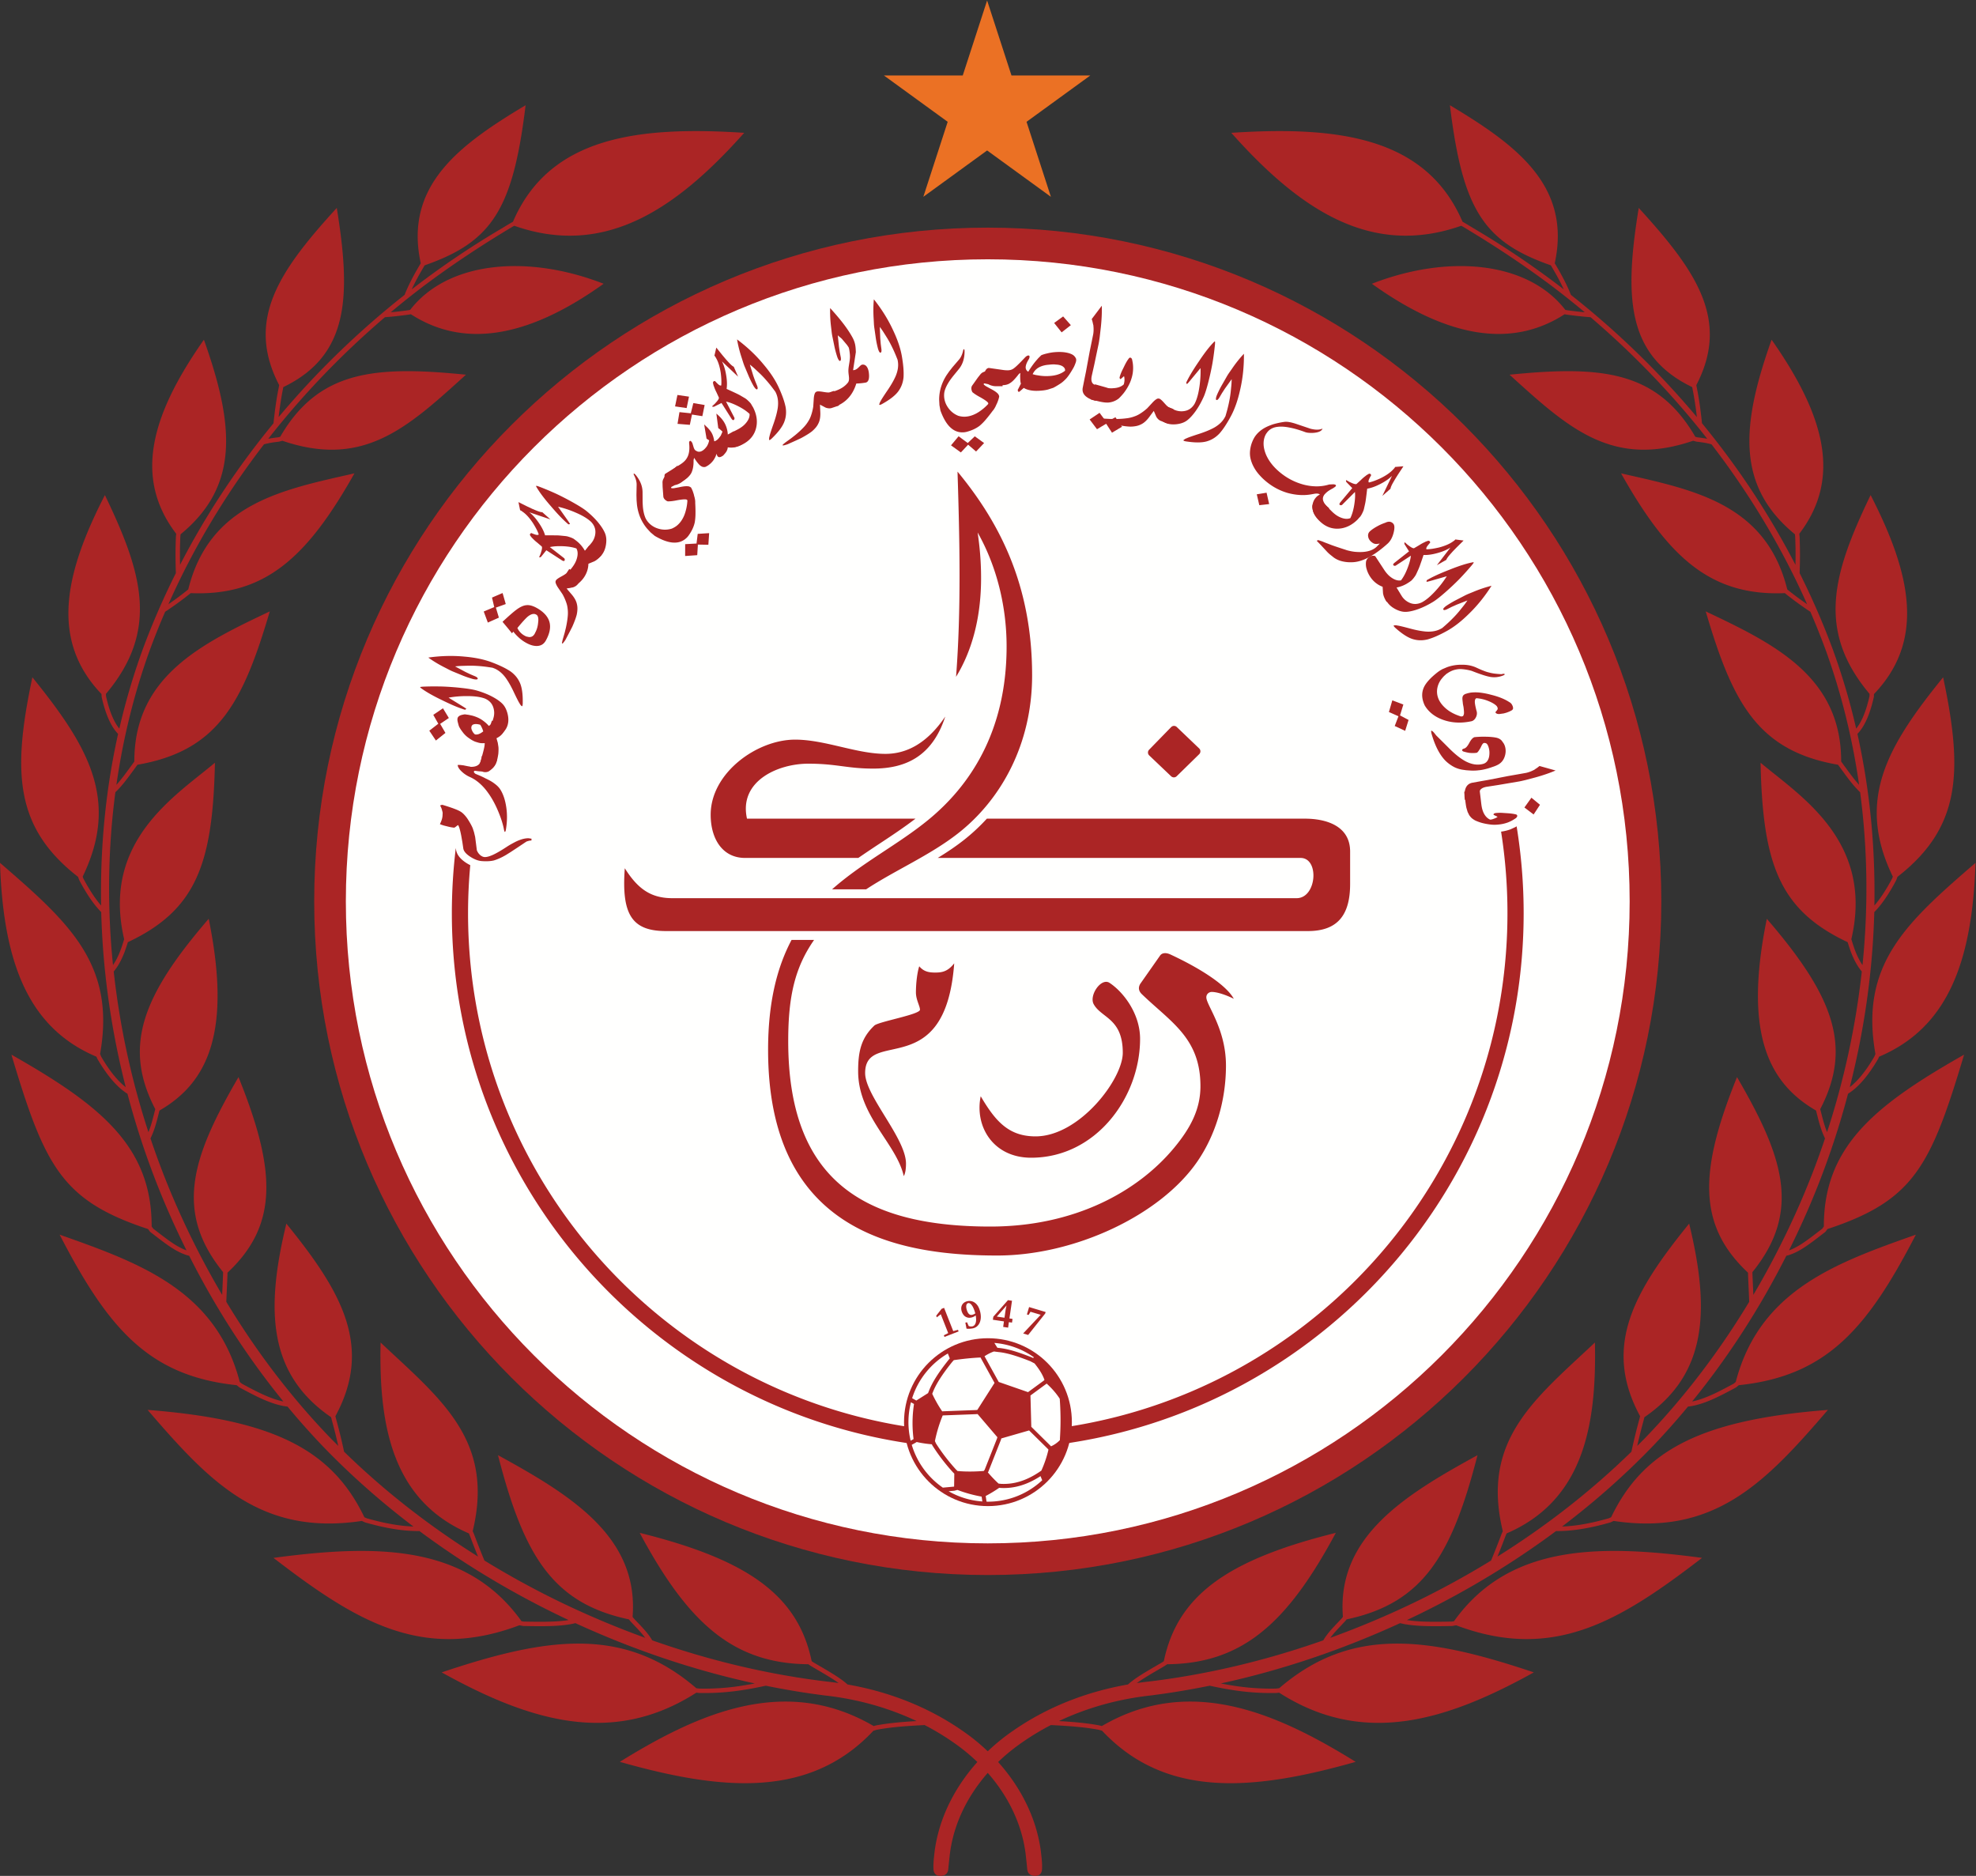 <svg xmlns="http://www.w3.org/2000/svg" viewBox="0 0 480 455.59"><rect x="0" y="0" width="480" height="455.59" fill="#333333" stroke="none"/><path d="M189.696 4.329h-.002q-.005.069-.011.139c-1.193 9.073-7 16.992-14.305 21.979-6.256 4.359-13.49 7.132-20.927 8.424-1.259 1.137-3.084 2.201-5.118 3.386l-1.099.642-.321.217c-2.524 12.173-11.921 18.56-31.34 23.382 8.766-16.347 16.954-23.813 30.729-23.94l.503-.339 1.124-.657c1.468-.857 2.816-1.647 3.905-2.433a57 57 0 0 1-2.145.274c-10.837 1.301-21.519 3.876-31.836 7.512-.687 1.186-1.673 2.221-2.703 3.301l-.625.66-.25.308c1.158 14.573-11.221 22.185-24.525 29.466 4.691-18.239 9.911-26.967 23.855-29.916l.314-.386c.019-.022.648-.687.648-.687.73-.765 1.432-1.509 2.011-2.288a164 164 0 0 0-15.867 6.706 159 159 0 0 0-13.436 7.379 148 148 0 0 0-1.91 4.844l-.222.511c4.004 16.575-5.8 24.034-16.789 34.362-.323-15.119 2.091-28.751 16.092-34.777l.173-.397a134 134 0 0 1 1.491-3.821c-8.779 5.496-17.004 11.874-24.408 19.106a107 107 0 0 1-1.479 6.044l-.102.424c6.92 12.757 1.051 22.78-8.938 35.085-3.835-15.802-3.295-27.43 8.156-35.275l.105-.435c.442-1.603.841-3.205 1.202-4.794-.507.506-1.016 1.01-1.514 1.524-7.212 7.487-13.517 15.828-18.895 24.739l.214 4.9.008.402c9.36 8.762 8.813 18.777 2.004 35.634-8.396-14.413-11.83-24.394-2.807-35.532l-.01-.478-.16-3.673a154 154 0 0 0-8.526 16.713 147 147 0 0 0-4.536 11.797c.732 1.49 1.128 3.058 1.51 4.582l.029.12.1.38c8.794 5.088 13.182 14.254 8.967 34.932-12.021-13.937-15.709-23.191-9.734-34.68l-.112-.431-.031-.124c-.303-1.211-.618-2.451-1.101-3.637a145.4 145.4 0 0 0-6.33 29.271c1.005 1.198 1.799 2.804 2.468 4.99l.11.352c12.522 5.892 15.473 14.362 15.87 32.698-7.14-6.016-20.72-14.256-16.544-32.158l-.205-.654c-.522-1.707-1.119-3.029-1.83-4.064-1.061 10.484-.946 21.074.435 31.5 1.216 1.148 2.301 2.637 3.354 4.084l.427.584.241.337c14.832 2.55 19.282 11.58 24.117 27.938-12.426-5.882-24.711-11.836-24.684-27.346l-.326-.456-.426-.583c-.809-1.111-1.637-2.244-2.517-3.213 1.181 8.246 3.154 16.382 5.985 24.271a134 134 0 0 0 2.895 7.259 63 63 0 0 1 4.299 3.107l.358.29c13.567-.564 21.251 6.559 29.842 21.823-13.098-2.976-26.386-5.441-30.287-21.147l-.417-.339a58 58 0 0 0-3.199-2.359c4.607 10.37 10.497 20.136 17.417 29.132.878.253 1.818.381 2.715.485l.031.003.605.165c14.783-5.034 22.757 2.325 33.458 12.036-16.541 1.654-26.815.82-33.85-11.309l-.371-.101a25 25 0 0 1-1.807-.266c6.314 8.064 13.464 15.489 21.266 22.154 1.419.093 2.894.273 4.286.458l.439.078c9.373-6.063 20.951-4.598 35.123 5.553-13.841 5.404-28.389 4.132-35.253-4.759l-.434-.077a80 80 0 0 0-3.113-.363 157 157 0 0 0 6.273 4.988c4.946 3.688 10.239 7.208 15.951 10.62l.291.158c16.404-5.76 29.386 2.874 41.906 16.933-19.35 1.259-35.486-.7-42.145-16.209l-.423-.229c-.498-.297-.988-.596-1.479-.895a158 158 0 0 1-16.542-11.186c.541 1.182 1.237 2.492 2.113 3.966l.243.412c12.206 4.271 16.082 10.094 18.392 29.171-12.042-7.212-22.182-14.626-19.106-28.796l-.222-.377c-1.231-2.073-2.12-3.834-2.72-5.381a156 156 0 0 1-22.957-22.264c.181 1.557.43 3.354.796 5.159l.057.3c12.089 5.823 12.327 16.682 9.744 32.647-10.43-11.42-16.692-20.373-10.495-32.29l-.096-.501c-.472-2.329-.75-4.633-.941-6.445-6.554-7.975-12.292-16.613-17.029-25.792a74 74 0 0 0 .054 5.179l.046.388c10.72 8.794 9.804 19.837 4.247 35.448-9.647-13.744-12.831-25.16-5.046-35.357l-.049-.414c-.123-2.571-.08-4.838-.015-6.752a138 138 0 0 1-6.035-13.879 123 123 0 0 1-4.269-14.456c-1.014 1.254-1.814 3.198-2.428 5.92l-.008.414c9.775 11.615 6.625 22.056-.192 36.219-7.404-14.41-9.977-26.473-.613-36.258l.01-.479.009-.039c.716-3.195 1.702-5.401 2.997-6.737-2.284-10.251-3.278-20.761-3.091-31.266-1.073 1.229-2.143 2.859-3.249 4.944l-.116.313c6.79 14.015.98 23.795-9.161 36.321-3.691-17.338-3.163-27.418 8.32-36.356l.224-.606c1.365-2.58 2.672-4.475 4-5.816.283-10.743 1.808-21.468 4.466-31.896-1.493 1.16-2.961 2.978-4.455 5.525l-.22.518c2.9 16.329-5.612 23.92-18.237 34.826.595-18.315 5.221-30.096 17.576-35.321l.164-.385c1.827-3.121 3.624-5.197 5.488-6.365a148 148 0 0 1 7.099-20.638 157 157 0 0 1 3.663-7.899c-1.716.611-3.389 1.896-5.139 3.245 0 0-.835.64-.925.707l-.29.406c.03 14.698-9.509 22.192-25.557 31.305 6.087-20.377 9.181-26.592 24.906-31.778l.357-.498 1.017-.78c2.051-1.58 4.001-3.079 6.118-3.593 4.762-9.418 10.493-18.355 17.162-26.545-2.439.488-5.028 1.876-7.55 3.233l-.397.322c-4.361 16.768-18.394 21.743-32.826 26.841 8.722-16.849 16.084-25.752 32.267-27.424l.509-.413.033-.017c2.894-1.558 5.877-3.159 8.722-3.472a136 136 0 0 1 6.266-7.054c5.157-5.372 10.749-10.304 16.674-14.797-2.511.09-5.278.58-8.53 1.508l-.411.191c-5.891 12.272-16.515 17.768-39.5 19.551 11.236-13.058 20.555-23.004 39.047-20.229l.587-.272.03-.007c3.817-1.091 6.991-1.596 9.875-1.564 7.613-5.663 15.763-10.61 24.264-14.812q1.454-.717 2.924-1.405c-2.316-.383-5.295-.332-8.206-.278l-.383.071C85.008 60.41 68.669 60.457 49.835 57.937 64.723 46.49 76.872 38.971 94.647 45.658l.69-.13h.033c3.426-.062 6.946-.125 9.485.52 10.46-4.801 21.423-8.544 32.687-10.987-3.191-.619-6.319-1.013-10.095-.935l-.559.069c-13.252 11.4-27.281 9.299-46.401 2.882 15.913-8.818 31.039-13.562 46.416-3.693l.487-.06c4.615-.096 8.247.484 12.16 1.323 3.587-.726 7.201-1.33 10.839-1.785 5.763-.638 11.432-2.187 16.636-4.655-2.445-.141-4.934-.337-7.398-.795l-.415-.116c-16.13 9.426-31.985 2.314-46.261-6.518 18.63-5.285 34.589-6.72 46.216 5.67l.642.18c2.86.531 5.811.704 8.682.852a46 46 0 0 0 5.339-3.23c6.844-4.747 12.018-11.965 13.063-20.175.004-.054.017-.107.026-.161l-.007-.001c.103-.905.203-1.811.286-2.716.073-.789.608-1.197 1.46-1.197.883 0 1.196.579 1.232 1.232.056 1.032-.077 2.066-.194 3.097" style="display:inline;fill:#ab2525;fill-opacity:1;fill-rule:nonzero;stroke:none" transform="matrix(1.333 0 0 -1.333 0 455.587)"/><path d="M170.303 4.329h.002l.012.139c1.193 9.073 7 16.992 14.304 21.979 6.257 4.359 13.49 7.132 20.928 8.424 1.259 1.137 3.083 2.201 5.117 3.386l1.1.642.321.217c2.523 12.173 11.921 18.56 31.341 23.382-8.767-16.347-16.955-23.813-30.731-23.94l-.503-.339c-.02-.013-1.123-.657-1.123-.657-1.468-.857-2.816-1.647-3.906-2.433.714.103 1.43.198 2.146.274 10.836 1.301 21.519 3.876 31.835 7.512.688 1.186 1.674 2.221 2.704 3.301l.625.66.25.308c-1.159 14.573 11.221 22.185 24.525 29.466-4.691-18.239-9.911-26.967-23.855-29.916l-.314-.386c-.018-.022-.648-.687-.648-.687-.73-.765-1.432-1.509-2.012-2.288a164 164 0 0 1 15.867 6.706 159 159 0 0 1 13.437 7.379 153 153 0 0 1 1.911 4.844l.221.511c-4.004 16.575 5.799 24.034 16.789 34.362.323-15.119-2.091-28.751-16.091-34.777l-.173-.397a140 140 0 0 0-1.493-3.821c8.78 5.496 17.006 11.874 24.41 19.106.427 2.001.921 4.027 1.477 6.044l.103.424c-6.92 12.757-1.052 22.78 8.938 35.085 3.835-15.802 3.294-27.43-8.157-35.275l-.104-.435a106 106 0 0 1-1.202-4.794c.507.506 1.015 1.01 1.514 1.524 7.211 7.487 13.517 15.828 18.895 24.739l-.214 4.9-.008.402c-9.36 8.762-8.813 18.777-2.004 35.634 8.396-14.413 11.83-24.394 2.807-35.532l.01-.478.161-3.673a154 154 0 0 1 8.525 16.713 146 146 0 0 1 4.535 11.797c-.731 1.49-1.127 3.058-1.509 4.582l-.03.12-.098.38c-8.795 5.088-13.183 14.254-8.968 34.932 12.02-13.937 15.71-23.191 9.734-34.68l.111-.431.033-.124c.302-1.211.617-2.451 1.099-3.637a145.3 145.3 0 0 1 6.33 29.271c-1.005 1.198-1.798 2.804-2.467 4.99l-.111.352c-12.521 5.892-15.472 14.362-15.87 32.698 7.141-6.016 20.721-14.256 16.544-32.158l.206-.654c.522-1.707 1.118-3.029 1.829-4.064 1.061 10.484.946 21.074-.434 31.5-1.216 1.148-2.301 2.637-3.354 4.084l-.427.584-.242.337c-14.832 2.55-19.281 11.58-24.115 27.938 12.425-5.882 24.71-11.836 24.683-27.346l.327-.456c-.004.003.425-.583.425-.583.808-1.111 1.637-2.244 2.516-3.213-1.18 8.246-3.153 16.382-5.984 24.271a135 135 0 0 1-2.896 7.259 63 63 0 0 0-4.298 3.107l-.358.29c-13.567-.564-21.252 6.559-29.842 21.823 13.098-2.976 26.386-5.441 30.286-21.147l.417-.339a58 58 0 0 1 3.201-2.359c-4.608 10.37-10.498 20.136-17.418 29.132-.879.253-1.818.381-2.715.485l-.031.003-.604.165c-14.783-5.034-22.758 2.325-33.459 12.036 16.542 1.654 26.814.82 33.85-11.309l.371-.101c.59-.068 1.201-.15 1.806-.266-6.313 8.064-13.463 15.489-21.266 22.154-1.418.093-2.894.273-4.284.458l-.441.078c-9.372-6.063-20.95-4.598-35.121 5.553 13.84 5.404 28.387 4.132 35.253-4.759l.433-.077a80 80 0 0 1 3.113-.363 157 157 0 0 1-6.274 4.988c-4.945 3.688-10.239 7.208-15.95 10.62l-.292.158c-16.403-5.76-29.386 2.874-41.905 16.933 19.35 1.259 35.486-.7 42.144-16.209l.424-.229q.745-.446 1.479-.895a159 159 0 0 0 16.542-11.186c-.541 1.182-1.238 2.492-2.114 3.966l-.243.412c-12.205 4.271-16.082 10.094-18.391 29.171 12.042-7.212 22.181-14.626 19.105-28.796l.223-.377c1.23-2.073 2.121-3.834 2.72-5.381a156.2 156.2 0 0 0 22.957-22.264c-.181 1.557-.43 3.354-.796 5.159l-.057.3c-12.089 5.823-12.327 16.682-9.744 32.647 10.429-11.42 16.692-20.373 10.495-32.29l.096-.501c.472-2.329.75-4.633.94-6.445 6.555-7.975 12.293-16.613 17.029-25.792a73 73 0 0 1-.054 5.179l-.046.388c-10.719 8.794-9.803 19.837-4.246 35.448 9.646-13.744 12.832-25.16 5.046-35.357l.049-.414c.123-2.571.08-4.838.015-6.752a138 138 0 0 0 6.034-13.879 123 123 0 0 0 4.27-14.456c1.014 1.254 1.814 3.198 2.428 5.92l.008.414c-9.775 11.615-6.625 22.056.192 36.219 7.403-14.41 9.977-26.473.612-36.258l-.009-.479-.009-.039c-.716-3.195-1.702-5.401-2.997-6.737 2.284-10.251 3.279-20.761 3.09-31.266 1.073 1.229 2.144 2.859 3.249 4.944l.116.313c-6.79 14.015-.98 23.795 9.162 36.321 3.691-17.338 3.163-27.418-8.32-36.356l-.224-.606c-1.365-2.58-2.672-4.475-4-5.816-.284-10.743-1.809-21.468-4.466-31.896 1.493 1.16 2.961 2.978 4.454 5.525l.221.518c-2.901 16.329 5.612 23.92 18.237 34.826-.596-18.315-5.222-30.096-17.576-35.321l-.163-.385c-1.828-3.121-3.625-5.197-5.49-6.365a148 148 0 0 0-7.098-20.638 158 158 0 0 0-3.663-7.899c1.716.611 3.389 1.896 5.139 3.245l.924.707.291.406c-.029 14.698 9.508 22.192 25.557 31.305-6.087-20.377-9.181-26.592-24.906-31.778l-.358-.498-1.016-.78c-2.051-1.58-4.001-3.079-6.118-3.593-4.761-9.418-10.494-18.355-17.162-26.545 2.439.488 5.028 1.876 7.549 3.233l.399.322c4.36 16.768 18.393 21.743 32.825 26.841-8.723-16.849-16.083-25.752-32.267-27.424l-.51-.413-.032-.017c-2.894-1.558-5.877-3.159-8.722-3.472a136 136 0 0 0-6.265-7.054c-5.159-5.372-10.75-10.304-16.676-14.797 2.512.09 5.278.58 8.53 1.508l.412.191c5.891 12.272 16.515 17.768 39.5 19.551-11.236-13.058-20.555-23.004-39.047-20.229l-.587-.272-.031-.007c-3.816-1.091-6.991-1.596-9.874-1.564-7.614-5.663-15.763-10.61-24.264-14.812q-1.455-.717-2.923-1.405c2.314-.383 5.294-.332 8.205-.278l.383.071c10.025 14.006 26.364 14.053 45.199 11.533-14.889-11.447-27.038-18.966-44.813-12.279l-.689-.13h-.033c-3.426-.062-6.946-.125-9.484.52-10.462-4.801-21.424-8.544-32.687-10.987 3.189-.619 6.318-1.013 10.094-.935l.558.069c13.253 11.4 27.282 9.299 46.402 2.882-15.913-8.818-31.039-13.562-46.416-3.693l-.488-.06c-4.614-.096-8.246.484-12.16 1.323-3.586-.726-7.2-1.33-10.838-1.785-5.763-.638-11.431-2.187-16.636-4.655 2.445-.141 4.934-.337 7.398-.795l.415-.116c16.13 9.426 31.984 2.314 46.261-6.518-18.63-5.285-34.588-6.72-46.216 5.67l-.643.18c-2.86.531-5.811.704-8.681.852a46 46 0 0 1-5.339-3.23c-6.844-4.747-12.017-11.965-13.062-20.175-.006-.054-.019-.107-.026-.161l.006-.001c-.104-.905-.203-1.811-.286-2.716-.073-.789-.609-1.197-1.46-1.197-.883 0-1.196.579-1.232 1.232-.056 1.032.077 2.066.193 3.097" style="display:inline;fill:#ab2525;fill-opacity:1;fill-rule:nonzero;stroke:none" transform="matrix(1.333 0 0 -1.333 0 455.587)"/><path d="M57.257 177.558c0-67.789 54.954-122.744 122.743-122.744s122.743 54.955 122.743 122.744S247.789 300.301 180 300.301 57.257 245.347 57.257 177.558" style="display:inline;fill:#ab2525;fill-opacity:1;fill-rule:nonzero;stroke:none" transform="matrix(1.333 0 0 -1.333 0 455.587)"/><path d="M63.025 177.558c0-64.603 52.373-116.975 116.975-116.975s116.975 52.372 116.975 116.975S244.603 294.533 180 294.533 63.025 242.161 63.025 177.558" style="display:inline;fill:#fffffe;fill-opacity:1;fill-rule:nonzero;stroke:none" transform="matrix(1.333 0 0 -1.333 0 455.587)"/><path d="M276.146 191.082s-.87-.4-.907-.414a8 8 0 0 0-1.693-.412 95.3 95.3 0 0 0 1.161-14.845c0-52.305-42.402-94.706-94.707-94.706s-94.707 42.401-94.707 94.706c0 2.944.142 5.856.405 8.732a8 8 0 0 0-.775.445c-1.11.73-1.708 1.531-1.824 2.427l-.038.256a99 99 0 0 1-.719-11.86c0-53.934 43.724-97.657 97.658-97.657s97.658 43.723 97.658 97.657c0 5.385-.442 10.665-1.281 15.813z" style="display:inline;fill:#ab2525;fill-opacity:1;fill-rule:nonzero;stroke:none" transform="matrix(1.333 0 0 -1.333 0 455.587)"/><path d="M164.743 82.664c0-8.446 6.847-15.293 15.293-15.293s15.293 6.847 15.293 15.293-6.847 15.293-15.293 15.293-15.293-6.847-15.293-15.293" style="display:inline;fill:#ab2525;fill-opacity:1;fill-rule:evenodd;stroke:none" transform="matrix(1.333 0 0 -1.333 0 455.587)"/><path d="m181.754 79.923-3.606 4.219-.289-.02-5.891-.223-.178-.012a25.6 25.6 0 0 1-1.418-4.666l.188-.425a35 35 0 0 1 3.615-4.72l.313-.313c1.506-.132 3.106-.124 4.788.011l.16.219 2.251 5.688zm-11.872 7.911a23 23 0 0 1 1.817-3.201l.229.016 5.89.223.278.019 3.141 4.925-.099.179-2.377 4.306-.073.146c-1.625-.072-3.252-.251-4.877-.48l-.279-.315c-1.819-2.266-2.937-4.011-3.521-5.492zm8.996-18.732a24.4 24.4 0 0 0-4.409 1.217l-.537-.144-1.067-.098a14.4 14.4 0 0 1 6.149-1.861l-.107.738zm-12.066 17.597.167-.098 2.144 1.357.19.478c.611 1.552 1.766 3.359 3.645 5.7l.125.142-.354.895a14.53 14.53 0 0 1-6.509-8.141zm22.803-13.866c-2.404-1.567-4.761-2.275-7.221-2.157l-.304.031a23 23 0 0 0-2.468-1.496l.025-.131.131-.897c.086-.001.171-.006.258-.006 3.823 0 7.3 1.483 9.889 3.904zm-7.647-1.358.482-.05c2.297-.111 4.527.568 6.811 2.07l.506.342a20.6 20.6 0 0 1 1.296 3.819l-.157.18-3.218 3.172-.154.149-5.063-1.457-.074-.26-2.298-5.812-.082-.112a23 23 0 0 1 1.951-2.041m-.219 24.747.289-.037c1.929-.183 4.024-.953 6.041-1.741l.176-.091.171.119a14.4 14.4 0 0 1-7.222 2.629zm-7.879-25.285.033 2.35-.271.271a35.4 35.4 0 0 0-3.732 4.883l-.086.192c-.964.083-1.893.213-2.761.417l-.34-.203-.565-.311a14.52 14.52 0 0 1 5.668-7.801l1.982.182zm16.466 19.412c-.328.991-.988 2.001-1.808 3.016l-.758.396c-1.847.719-3.97 1.503-5.814 1.677l-.834.106a8 8 0 0 1-1.709-.868l.013-.026 2.369-4.291.205-.369 5.341-1.855.209.153 2.656 1.945zM166.48 79.583a22.9 22.9 0 0 0 .08 6.393l-.123.072-.431.243a14.5 14.5 0 0 1-.057-7.008l.391.216zm21.457 2.231-.154 5.713.211.155 2.683 1.967.055.05c.871-.802 1.689-1.687 2.386-2.762l.047-.721a51 51 0 0 0 0-6.346l-.019-.473a5.1 5.1 0 0 0-1.618-1.134l-.075.087-3.239 3.195z" style="display:inline;fill:#fffffe;fill-opacity:1;fill-rule:evenodd;stroke:none" transform="matrix(1.333 0 0 -1.333 0 455.587)"/><g style="display:inline"><path d="m173.71 99.249.864.241.115-.292-2.576-1.002-.115.293.794.404-1.352 3.433-.724-.561-.114.29.99 1.259.45.176zM177.507 103.171q-.142.369-.286.607a2 2 0 0 1-.282.374.8.8 0 0 1-.261.183.4.4 0 0 1-.221.027.4.4 0 0 1-.253-.152.66.66 0 0 1-.121-.316 1.5 1.5 0 0 1 .018-.449q.043-.254.156-.551.152-.397.374-.564a.6.6 0 0 1 .489-.117q.148.028.306.1.158.07.302.161-.087.346-.221.697m-1.14 1.55q.31.058.617-.002.306-.06.58-.234a2 2 0 0 0 .5-.463q.225-.286.377-.684.17-.442.24-.864.071-.423.049-.8a2.7 2.7 0 0 0-.132-.701 2 2 0 0 0-.299-.574 1.7 1.7 0 0 0-.45-.418 1.7 1.7 0 0 0-.594-.229 3.9 3.9 0 0 0-1.124-.052l-.213 1.101.314.058.291-.671a1 1 0 0 1 .334-.086q.172-.013.308.012a.7.7 0 0 1 .41.226q.158.177.234.446a2.2 2.2 0 0 1 .07.61 4.5 4.5 0 0 1-.072.717 2.3 2.3 0 0 0-.369-.236 1.8 1.8 0 0 0-.484-.16 1.5 1.5 0 0 0-.566-.006 1.34 1.34 0 0 0-.833.537q-.156.21-.254.468a1.9 1.9 0 0 0-.133.673q0 .329.134.598.132.27.399.463.265.195.666.271M187.442 102.197l-.306.092.398 1.347 3.016-.903-.084-.278-3.103-3.901-.912.272 3.197 3.398-1.86.556zM183.253 103.097q.014.097.045.239l.058.275.074.316-1.782-2.023 1.4-.209zm.597-2.208-.137-1.001-.903.134.139 1.001-2.017.301.084.556 2.667 3.015.736-.111-.469-3.222.569-.085-.099-.673z" style="display:inline;fill:#ab2525;fill-opacity:1;fill-rule:nonzero;stroke:none" transform="matrix(1.333 0 0 -1.333 0 455.587)"/></g><path d="M187.905 130.845c11.806 0 19.854 11 19.854 21.665 0 4.56-3.018 8.518-5.567 10.194-1.524 1.003-3.773-2.282-2.884-3.89 1.409-2.548 5.298-2.548 5.298-8.853 0-4.829-7.914-15.226-15.895-15.226-4.897 0-7.312 2.75-9.994 7.311-1.14-5.5 2.28-11.201 9.188-11.201m-14.017 35.415c-1.208-1.543-2.281-1.677-3.489-1.677s-2.079.201-2.883 1.14c-.336-1.006-.604-2.952-.604-4.762 0-1.342.738-2.482.738-3.152 0-.872-7.561-2.17-8.317-2.885-2.424-2.289-2.952-4.762-2.952-8.317 0-8.183 6.976-13.146 8.317-19.116.336.604.403 1.551.403 2.28 0 4.628-7.445 12.342-7.445 16.5 0 8.318 14.622-1.81 16.232 19.989m40.561 43.057a.73.73 0 0 1-1.03-.017l-4.013-4.118a.728.728 0 0 1 .02-1.041l3.988-3.796a.73.73 0 0 1 1.016.007l4.101 4.013a.73.73 0 0 1-.006 1.052zm23.359-16.698h-57.971a35.3 35.3 0 0 0-4.265-3.951c-1.489-1.165-3.071-2.216-4.686-3.203h66.117c3.488 0 2.951-7.333-.715-7.333H122.532c-3.845 0-6.26 1.609-8.675 5.454-.626-8.495 1.342-11.446 7.513-11.446h116.975c5.365 0 7.69 2.861 7.69 8.585v5.902c0 4.74-4.471 5.992-8.227 5.992m-108.301.716c0 7.602 8.407 13.683 15.383 13.683 5.455 0 11.178-2.594 16.455-2.594 3.756 0 7.512 1.789 10.91 6.797-2.415-7.423-7.422-9.48-13.146-9.48-4.74 0-6.618.894-11.805.894-5.634 0-12.699-3.219-11.179-10.016h30.707c-2.058-1.575-4.228-3.02-6.51-4.527a224 224 0 0 1-3.911-2.627h-20.643c-4.115 0-6.261 3.487-6.261 7.87m91.309-32.285c.984 0 2.644-.555 4.024-1.252-1.404 2.562-6.276 5.627-11.569 8.084-.764.354-1.525.326-1.887-.236l-3.591-5.119c-.311-.524-.423-1.198.279-1.877 5.302-5.123 10.687-7.99 10.687-16.771 0-4.22-1.823-7.652-4.829-11.269-6.612-7.954-18.155-14.307-33.448-14.307-23.788 0-36.844 9.032-36.844 33.804 0 8.33 1.294 13.5 4.718 18.423h-4.106c-2.631-4.962-4.279-11.34-4.279-20.033 0-32.463 22.536-37.472 41.764-37.472 14.084 0 29.73 7.307 36.488 17.171 3.312 4.835 5.187 11.068 5.187 17.439 0 6.708-3.578 11-3.578 12.431 0 .668.567.984.984.984m-69.186 18.691c5.517 4.898 12.084 8.18 17.584 12.699 7.327 6.02 14.221 15.83 14.221 31.57 0 7.243-1.789 14.576-5.277 20.747.381-2.666.626-5.187.626-8.318 0-7.69-1.901-13.661-4.561-17.975.946 12.221.663 24.806.268 37.383 7.691-9.301 13.593-20.748 13.593-37.115 0-12.609-5.73-22.715-13.504-28.795-5.142-4.023-11.455-6.707-16.751-10.196z" style="display:inline;fill:#ab2525;fill-opacity:1;fill-rule:nonzero;stroke:none" transform="matrix(1.333 0 0 -1.333 0 455.587)"/><g style="display:inline"><path d="m84.425 187.21-.162 1.106-.218 1.24q-.309 1.554-.567 1.895l-.216-.138-.261-.212-.215-.126a7 7 0 0 0-1.131.199l-.518.129a6.5 6.5 0 0 0-.969.316q.214.447.331.805.116.358.144.73l.021.462a2 2 0 0 1-.013.174q-.008.06-.061.218a4 4 0 0 1-.111.413 3.5 3.5 0 0 1-.198.459l-.048.056-.008.051a.4.4 0 0 0 .097.096l.261.058.165-.038q2.418-.733 3.156-1.186.31-.177.656-.531a6 6 0 0 0 .694-.881q.624-.974.896-1.638l.231-.712.206-.865.31-2.43q.185-.451.449-.715.237-.276.624-.445l.163-.052.14-.022q.576-.043 1.562.405.986.45 2.583 1.502.324.209.62.38.241.135.604.328.562.306 1.06.488.495.183.919.26t.783.052l.254-.045.204-.027-.025-.333a1.8 1.8 0 0 1-.545-.075l-.21-.063-.133-.042-1.612-1.077-1.231-.811-.863-.541q-1.174-.698-2.239-1.018-.904-.218-2.21-.12-.999.073-2.134.82-1.136.747-1.235 1.501" style="display:inline;fill:#ab2525;fill-opacity:1;fill-rule:nonzero;stroke:none" transform="matrix(1.333 0 0 -1.333 0 455.587)"/><path d="M92.192 190.632q-.069-.405-.189-.424-.075.013-.149.352-.25 1.37-.918 3.033-.885 2.232-2.061 3.825a9.8 9.8 0 0 1-1.536 1.692 8 8 0 0 1-.814.614 6.5 6.5 0 0 1-.888.482 5.2 5.2 0 0 0-1.43.933q-.78.704-.802 1.268l.494-.006.549-.066.742-.152.317-.053q.203-.036.249-.068 1.088-.03 1.571.514.316.402.44 1.137l.062.367 2.785-.472q-.238-1.406-1.128-1.97-.951-.62-2.775-.312-.201.036-.269-.019a.3.3 0 0 1-.089-.103q-.02-.113.113-.253a.6.6 0 0 1 .278-.203l.778-.327q.557-.25.986-.48 1.015-.471 1.59-.92.73-.528 1.088-1.109.78-1.238 1.071-3.209.292-1.969-.065-4.071" style="display:inline;fill:#ab2525;fill-opacity:1;fill-rule:nonzero;stroke:none" transform="matrix(1.333 0 0 -1.333 0 455.587)"/><path d="M88.061 208.516a4.3 4.3 0 0 1-.547 1.214q-.755.206-1.135.084-.362-.06-.464-.432-.085-.31.112-.71.169-.406.527-.702.431-.078.863.136.258.117.644.41m2.487-5.365q-.315-1.15-1.481-1.911a1.3 1.3 0 0 0-.455-.135 1.4 1.4 0 0 0-.543.036q-.335.091-.59.347-.257.257-.182.53l.65 2.377q.206.755.297 1.209.09.455.085.776l-.284-.016-.382.011q-.197.015-.531.105l-.43.131a3 3 0 0 0-.5.217 4 4 0 0 0-.346.194q-.17.106-.483.326-.524.369-.953.898l-.447.602q-.147.24-.206.341a4 4 0 0 0-.166.346l-.158.589q-.138.517-.057.814.07.26.386.44.24.148.934.251l.68-.093.666-.142q1.066-.292 1.816-.809.75-.519 1.211-1.069a.9.9 0 0 1 .34.319l.229.643 2.688-.734q-.237-.867-.649-1.473t-1.211-1l.237-.836.12-.779q.02-.272.013-.536a13 13 0 0 0-.033-.657 12 12 0 0 0-.104-.623 10 10 0 0 0-.161-.689m-9.827 9.579 1.074-1.77-1.584-1.071.961-1.647-1.737-1.388-1.201 1.792 1.638 1.269-.914 1.62z" style="display:inline;fill:#ab2525;fill-opacity:1;fill-rule:nonzero;stroke:none" transform="matrix(1.333 0 0 -1.333 0 455.587)"/><path d="M89.767 210.422q.084.283.184.648t.105.793a3.2 3.2 0 0 1-.231 1.218q-.388.957-1.445 1.414l-.205.074-.173.051q-1.133.333-2.926.331a18.7 18.7 0 0 1-3.336-.285l2.46-1.512q.76-.464.779-.537l-.233-.158q-1.602.47-4.254 1.783-2.59 1.243-3.921 2.277l.015.048q.021.075.18.068l.222.028q1.468.078 3.622.033a48 48 0 0 0 3.561-.269q1.839-.206 2.715-.462 1.588-.468 2.787-1.1 1.2-.633 1.857-1.288.658-.654.954-1.806.298-1.15.02-2.099-.336-1.146-1.517-1.883a1.3 1.3 0 0 0-.458-.126 1.4 1.4 0 0 0-.542.046 1.24 1.24 0 0 0-.567.347q-.234.25-.203.494zM78.05 221.969q3.436.488 6.657.168 2.903-.255 5.01-1.069a24 24 0 0 0 1.906-.818q.77-.38 1.372-.777 1.243-.88 1.791-2.205.51-1.244.473-3.514l-.004-.26-.046-.299q-.042-.106-.142-.083l-.155.17-.123.145-.104.191q-.241.34-1.165 2.294-.712 1.472-1.416 2.432-.93 1.226-2.091 1.675l-.24.092-.141.027q-.48.075-.95.14a25 25 0 0 1-2.141.194q-.553.027-1.205.017l-1.225-.036q-.585-.022-1.178-.095l1.871-.999.883-.422.745-.316q.336-.13.523-.284.116-.128.098-.245-.078-.204-.815-.043a18 18 0 0 0-1.804.6l-1.723.707q-.442.172-.947.435-.503.263-.722.375-.818.411-1.577.87a20 20 0 0 0-1.415.933M94.29 227.365q.04-.11.098-.218.016-.023.122-.201l.265-.341.257-.249q.222-.184.329-.252.11-.069.177-.107.267-.151.392-.192l.421-.09a1 1 0 0 1 .709.16q.227.166.385.445l.052.119q.48.85.566 1.891.146 1.039-.239 1.403l-.134.077q-.592.334-1.478-.346-.575-.47-1.922-2.099m-2.714 1.12q1.773 1.653 2.549 2.217 1.04.77 1.846.816.798.078 1.86-.52 1.743-.984 2.233-2.338.547-1.562-.614-3.619-.493-.872-1.459-.952-.968-.081-2.141.582a7 7 0 0 0-1.183.83q-.302.274-.559.537a8 8 0 0 0-.565.658l-.245-.304-.676.839zm.011 5.243.578-2.007-1.798-.651.546-1.827-2.012-.898-.749 2.015 1.915.806-.407 1.733zM103.256 234.551l.744-.877q.943-1.041 1.131-1.965.105-.423.093-.908a5.7 5.7 0 0 0-.132-1.036 10 10 0 0 0-.3-.942 22 22 0 0 0-.494-1.212l-.463-.909-.789-1.495q-.481-.728-.6-.696l-.025.078v.139l.101.456.381 1.319.228.926q.273 1.251.348 2.295.033.608-.036 1.131a4.6 4.6 0 0 1-.199.979 9.3 9.3 0 0 1-.728 1.668l-.741 1.09q-.39.55-.513.971a.57.57 0 0 0 .073.505q.163.246.977.686.813.438.956.652l.467.707 2.355-1.558-.765-1.157q-.283-.428-.916-.64z" style="display:inline;fill:#ab2525;fill-opacity:1;fill-rule:nonzero;stroke:none" transform="matrix(1.333 0 0 -1.333 0 455.587)"/><path d="m106.604 241.396.772.994 2.229-1.735q-.63-.811-1.301-1.15l-1.079-.446a4.4 4.4 0 0 0-.252-1.39 4.7 4.7 0 0 0-.757-1.37 5.2 5.2 0 0 0-1.071-1.022 3.1 3.1 0 0 0-1.32-.567q-.197-.026-.473.051-.274.076-.487.24a1.2 1.2 0 0 0-.394.519 1.3 1.3 0 0 0-.094.308.3.3 0 0 0 .064.219l1.782 2.29q.331.424.565.861.234.436.358.909.28 1.051-.108 1.744-1.042.354-2.489.407-1.448.052-2.345-.16l2.625-2.042q.154-.219.043-.424-.118-.153-.443.036l-2.866 1.855-.484-.599-.491-.611-.155-.074a.4.4 0 0 0-.165-.003l.001.065.247.59.169.551q.162.606.032.773l-.82.702q-.487.378-.856.78a1.2 1.2 0 0 0-.245.272 1.1 1.1 0 0 0-.207.299q-.058.134.077.306l.145.083q.81-.338 1.021-.34.214-.036.345.089a6.6 6.6 0 0 1-.398.92q-.267.526-.666 1.161-.833 1.25-1.664 1.897l-.373.273a.9.9 0 0 1-.293.148l-.304 1.489 1.619-.805.894-.419.685-.289q.811-.338 1.148-.323l1.481-1.315-3.84 1.295q.437-.338.872-.825.436-.485.873-1.134.83-1.214 1.122-2.24l.978.004.843-.005a10 10 0 0 0 1.067-.05l.815-.081q.195-.022.346-.057t.499-.154q.349-.115.634-.272l.281-.203.253-.196q.477-.37.863-.827.385-.454.692-1.002" style="display:inline;fill:#ab2525;fill-opacity:1;fill-rule:nonzero;stroke:none" transform="matrix(1.333 0 0 -1.333 0 455.587)"/><path d="M107.4 242.388q.189.227.425.523t.409.687q.254.588.268 1.211.021 1.03-.77 1.869l-.159.149-.139.114q-.909.753-2.559 1.458a18.4 18.4 0 0 1-3.177 1.053l1.664-2.358q.516-.727.505-.801l-.278-.053q-1.287 1.063-3.205 3.317-1.891 2.164-2.706 3.637l.033.039q.05.06.192-.008l.216-.063a51 51 0 0 0 3.342-1.397 48 48 0 0 0 3.165-1.653q1.61-.913 2.312-1.495 1.276-1.055 2.128-2.11t1.199-1.915q.345-.86.165-2.036-.18-1.175-.811-1.937-.76-.92-2.136-1.132a1.3 1.3 0 0 0-.471.065q-.273.083-.48.255a1.25 1.25 0 0 0-.385.543q-.116.321.009.534zM121.811 250.432q-.121-.035-.346.096a2 2 0 0 0-.197.138 1.2 1.2 0 0 0-.183.182.85.85 0 0 0-.211.558l-.124 1.662-.022.914.056.296q.026.09.128.288l.123.235q.064.103.128.198.064.094.123.144l2.158 1.781 1.782-2.158-.743-.614a7 7 0 0 0-.374-.292 1.7 1.7 0 0 0-.3-.181 3 3 0 0 0-.84-.294l-.336-.178-.258-.13q-.12-.098-.042-.233.151-.042.51-.012l.883.162q1.023.23 1.541.19a1 1 0 0 0 .669-.246l.07-.126q.207-.413.283-.666.05-.14.103-.305a4 4 0 0 0 .102-.406q.132-.442.157-.654.058-.334.04-.634.065-1.127.047-2.024a9.3 9.3 0 0 0-.13-1.506q-.252-1.207-1.176-2.486l-.237-.278-.279-.248q-.97-.8-2.363-.676t-3.24 1.213l-.751.628-.331.359-.322.35a8.1 8.1 0 0 0-1.242 2.039 8.8 8.8 0 0 0-.599 2.369l-.063.762-.025.979.035 1.793q.023.818-.477 1.787-.11.193-.048.26.099.082.377-.255.245-.296.463-.642.218-.344.39-.735a4.4 4.4 0 0 0 .374-1.722l.01-1.706q.012-.44.037-.802a8 8 0 0 1 .207-1.37q.074-.313.227-.718.081-.2.207-.413.125-.211.289-.411.76-.92 1.972-1.259a4.1 4.1 0 0 1 2.388.032q.561.246.938.556.842.696 1.328 1.88.215.527.374 1.242.16.714.195 1.459l-.064.096q-.18.219-1.794-.065-.967-.199-1.597-.203m7.418-5.79-.143-2.121-1.908.038-.12-1.931-2.205-.151.008 2.157 2.067.116.216 1.759z" style="display:inline;fill:#ab2525;fill-opacity:1;fill-rule:nonzero;stroke:none" transform="matrix(1.333 0 0 -1.333 0 455.587)"/><path d="m128.41 267.982-.419-2.028-1.889.293-.392-1.876-2.242.18.35 2.137 2.067-.213.463 1.859zm-5.391-.25.43 2.081 2.11-.306-.431-2.081zm1.445-13.594a3.2 3.2 0 0 0-1.108-.432 3.3 3.3 0 0 0-1.27.027q-.195.046-.426.211a1.4 1.4 0 0 0-.374.396 1.2 1.2 0 0 0-.19.623.9.9 0 0 0 .028.319.34.34 0 0 0 .149.198l2.618 1.625q.543.339.889.697.345.356.56.839.4.912.243 2.357-.029.314.128.428.164.1.374-.238l.081-.129.215-.713a2 2 0 0 1 .186-.445.78.78 0 0 1 .368-.3q.489-.3 1.089.072.392.243.776.769.327.52.428 1.112l-.471.297-.437 2.6.678-.652.36-.411.239-.335q.434-.7.558-1.678l.158.037.226.124q.337.211.622.629.119.15.154.201.036.053.112.222l.232.552-.377.339a2.4 2.4 0 0 1-.39.288l-.35 2.654q.92-.776 1.374-1.505.65-1.047.721-2.378l1.08.67 1.49-2.399q-1.221-.759-2.586-.534-.012-.369-.276-.82l-.242-.316-.329-.371-.377-.219a1.3 1.3 0 0 0-.277-.067q-.246-.017-.409.246l-.089.216q-.059.144-.047.198-.12-.56-.552-1.204a3.9 3.9 0 0 0-1.044-.997l-.29-.165a.6.6 0 0 0-.263-.088 1 1 0 0 0-.454.051q-.198.074-.478.308-.477.475-.998 1.314l-.06-.219-.046-.195q.033-1.414-.392-2.313-.4-.792-1.534-1.496" style="display:inline;fill:#ab2525;fill-opacity:1;fill-rule:nonzero;stroke:none" transform="matrix(1.333 0 0 -1.333 0 455.587)"/><path d="M135.344 260.826a5 5 0 0 0-.662-.285 4.7 4.7 0 0 0-.738-.194 3.1 3.1 0 0 0-1.436.036q-.19.06-.408.243-.219.184-.342.423a1.2 1.2 0 0 0-.142.636q.004.19.053.316a.35.35 0 0 0 .164.187l2.553 1.323q.479.247.874.547a4 4 0 0 1 .704.676q.694.837.632 1.628-.799.759-2.091 1.411-1.293.653-2.197.835l1.53-2.952q.05-.264-.138-.404-.171-.089-.387.219l-1.828 2.883-.69-.341-.701-.35-.172-.002a.33.33 0 0 0-.151.067l.028.057.47.432.385.43q.4.482.351.689l-.45.98q-.284.548-.452 1.068a1.2 1.2 0 0 0-.109.348 1.1 1.1 0 0 0-.062.359q.003.146.197.247l.166.014q.595-.646.787-.736.178-.123.351-.063.045.412.022 1.002-.022.588-.12 1.334-.234 1.483-.718 2.418l-.225.404a.9.9 0 0 1-.204.256l.346 1.48 1.134-1.407.637-.755.502-.55q.595-.645.907-.773l.796-1.814-2.946 2.782q.254-.49.446-1.113.194-.624.32-1.396.245-1.45.082-2.503l.89-.406.763-.357q.63-.295.949-.491l.707-.415a3 3 0 0 0 .29-.196q.122-.097.389-.348.268-.252.462-.513l.194-.347.165-.262q1.04-2.006.539-3.885-.502-1.88-2.416-2.872M134.318 279.936q2.784-2.076 4.841-4.574 1.88-2.225 2.801-4.289.498-1.113.775-1.925.278-.81.425-1.517.263-1.5-.285-2.826-.513-1.243-2.139-2.826l-.187-.182-.243-.179q-.105-.048-.16.041l.011.23.014.188.06.21q.07.412.791 2.448.532 1.547.711 2.722.206 1.526-.303 2.663l-.105.234-.081.119a57 57 0 0 1-.576.769q-.288.378-.648.807a30 30 0 0 1-.734.84q-.373.41-.841.861l-.895.838q-.43.398-.903.764l.624-2.028.328-.922.306-.749q.147-.328.17-.571-.007-.171-.102-.242-.2-.09-.608.544-.187.324-.402.741a20 20 0 0 0-.456.957l-.723 1.715q-.194.433-.366.975-.172.543-.247.776a23 23 0 0 0-.505 1.729q-.216.86-.348 1.659M149.427 268.055l.046-1.149q.102-1.4-.32-2.245a3.5 3.5 0 0 0-.486-.772 6 6 0 0 0-.743-.736q-.345-.263-.816-.555a21 21 0 0 0-1.136-.651l-.925-.431-1.543-.692q-.828-.276-.901-.178l.028.077.086.109.361.297 1.112.805.75.588q.987.817 1.688 1.593.402.46.67.914.275.43.446.894.312.847.453 1.762l.089 1.315q.032.674.194 1.08a.57.57 0 0 0 .369.354q.28.092 1.192-.063.91-.156 1.155-.074l.803.268.895-2.678-1.315-.44q-.488-.163-1.116.06z" style="display:inline;fill:#ab2525;fill-opacity:1;fill-rule:nonzero;stroke:none" transform="matrix(1.333 0 0 -1.333 0 455.587)"/><path d="M154.638 278.506q-.14.21-.291.429l-.799.946c-.231.316-.617.519-.879.82l.218-2.109.142-.97.154-.793a1.9 1.9 0 0 0 .056-.594q-.04-.167-.147-.217-.214-.05-.491.651a18 18 0 0 0-.51 1.833l-.376 1.824q-.105.462-.169 1.028-.062.564-.092.808a24 24 0 0 0-.158 1.794 21 21 0 0 0-.017 1.694c1.55-1.717 3.001-3.428 4.046-5.316.537-.971.604-1.677.637-2.717l-.503-3.286c.839 0 1.224.941 1.66 1.006.688.101 1.093-.557 1.208-1.442.134-1.04-.031-1.727-.587-1.828a12 12 0 0 0-1.694-.168c-.607-1.974-1.774-3.34-3.504-4.075l-1.359 2.399c1.12.344 2.401.687 3.32 1.827.42.52.101 1.351.101 2.146 0 .839.274 1.703.285 2.566.007.572-.144 1.581-.251 1.744M159.245 287.243q2.163-2.716 3.515-5.656 1.25-2.632 1.615-4.861.198-1.205.259-2.059t.024-1.577q-.13-1.517-.995-2.66-.814-1.07-2.791-2.188l-.226-.128-.281-.111q-.114-.018-.143.081l.068.219.062.179.112.188q.173.38 1.389 2.166.909 1.358 1.381 2.45.587 1.423.386 2.652l-.042.253-.048.136q-.178.451-.361.891-.183.438-.421.945-.24.507-.496.999-.256.491-.594 1.048l-.651 1.038q-.316.494-.679.968l.087-2.119.082-.975.105-.803q.058-.354.019-.594-.05-.166-.161-.209-.216-.036-.449.68a18 18 0 0 0-.396 1.861l-.263 1.843a9 9 0 0 0-.104 1.038q-.028.566-.043.812a24 24 0 0 0-.047 1.8q.011.886.087 1.693M177.309 270.242q-.117.05-.205.295a2 2 0 0 0-.064.231 1.1 1.1 0 0 0-.026.257q0 .334.193.565l.964 1.36.566.718.231.192q.076.052.282.142l.244.102q.115.039.225.07a.7.7 0 0 0 .186.033l2.799-.003-.002-2.799-.964.001q-.27 0-.474.013a2 2 0 0 0-.347.052q-.436.09-.834.309l-.372.076-.283.065q-.154 0-.179-.153.088-.13.384-.334l.783-.438q.936-.475 1.309-.835a1 1 0 0 0 .359-.616l-.026-.142a4.4 4.4 0 0 0-.206-.693l-.116-.302a4 4 0 0 0-.18-.379 4.4 4.4 0 0 0-.296-.602 2.7 2.7 0 0 0-.372-.514 27 27 0 0 0-1.254-1.591 9.6 9.6 0 0 0-1.06-1.077q-.964-.769-2.491-1.166l-.36-.063-.372-.013q-1.258 0-2.253.984-.993.984-1.723 2.998l-.179.964-.026.488-.025.475a8 8 0 0 0 .342 2.361 8.8 8.8 0 0 0 1.049 2.208l.437.628.604.77 1.169 1.36q.54.616.772 1.682.039.217.128.23.13 0 .128-.436 0-.385-.051-.79a6 6 0 0 0-.168-.815 4.4 4.4 0 0 0-.81-1.565l-1.08-1.321q-.27-.348-.482-.642a8.6 8.6 0 0 1-.713-1.187 6 6 0 0 1-.283-.7 3.1 3.1 0 0 1-.143-.949q-.001-1.194.717-2.228a4.1 4.1 0 0 1 1.861-1.497 4 4 0 0 1 1.078-.168q1.091-.001 2.221.601.501.268 1.079.718.579.45 1.08 1l.013.116q0 .282-1.425 1.093-.871.463-1.359.861m2.024-9.188-1.461-1.542-1.448 1.245-1.322-1.412-1.796 1.29 1.382 1.656 1.666-1.228 1.287 1.218z" style="display:inline;fill:#ab2525;fill-opacity:1;fill-rule:nonzero;stroke:none" transform="matrix(1.333 0 0 -1.333 0 455.587)"/><path d="m192.101 282.932 1.635 1.192 1.408-1.59-1.68-1.315zm-3.916-9.336.575-.147.634-.103a8.5 8.5 0 0 1 2.627.012q1.244.212 2.064.872.058.407-.314.708-.334.293-1.033.393l-.678.059a9 9 0 0 1-.918-.064q-1.087-.079-1.842-.502a2.6 2.6 0 0 1-1.115-1.228m-6.424-1.934a3.2 3.2 0 0 0-1.126.381 3.3 3.3 0 0 0-.957.837q-.12.16-.191.436a1.4 1.4 0 0 0-.032.543q.048.344.254.599.111.14.258.216.147.077.287.056l2.415-.345a5.7 5.7 0 0 1 1.098-.072q.425.021.762.208.532.274 2.187 2.047l.213.216.201.14q.115.075.323.084.204-.03.158-.347l-.09-.272q-.516-.796-.598-1.368-.092-.647.457-.973.626 1.027 1.304 1.863l.529.611.543.533q.386.166.971.307.585.145 1.153.219 1.226.135 2.178-.001.979-.14 1.535-.517.301-.25.422-.501.14-.19.089-.545-.043-.305-.385-1.061a17 17 0 0 0-.899-1.478q-.409-.592-.766-.915a5 5 0 0 0-.866-.708 15 15 0 0 0-1.233-.731l-.966-.315a6.4 6.4 0 0 0-.992-.176 11 11 0 0 0-1.047-.065 6 6 0 0 0-.957.06q-.902.129-1.423.476l-.799-.69-.134-.033a.4.4 0 0 0-.072.049.3.3 0 0 0-.064.088l-.035.211q.01.078.026.094.016.018.028.016l.527 1.053q-.095.156-.133.887l-.01.56.029.385-.005.052-.021.042-.101-.076-.131-.098q-.526-.69-.982-1.157a3.6 3.6 0 0 0-.83-.633q-.743-.387-2.102-.192M200.782 286.073q.056-1.683-.164-3.831l-.209-1.808q-.06-.447-.121-.835t-.137-.726l-.403-1.909-.329-1.584-.456-2.029q-.209-.928.133-1.399.25-.293.876-.433l.175-.04.178-.027-.61-2.718q-1.052.236-1.684.707-.951.687-.705 1.778l.291 1.473.277 1.346.667 3.614.392 1.924.232 1.146q.127.564.096 1.307-.03.454-.036.483a4 4 0 0 0-.076.306 6 6 0 0 1-.222.826z" style="display:inline;fill:#ab2525;fill-opacity:1;fill-rule:nonzero;stroke:none" transform="matrix(1.333 0 0 -1.333 0 455.587)"/><path d="m199.538 271.758 1.854-.521q.148-.04.27-.083.122-.04.208-.064l.136-.038a.6.6 0 0 0 .131-.01q.183-.012.356-.014a4 4 0 0 1 .42.023q1.204.063 1.872.688.095.334.12.593.027.26.008.385l-.012.243-.066.285-.195-.172-.32-.283q-.092-.094-.192-.066l-.029.034-.068.139a.4.4 0 0 0 .011.184l.034.124q.133.47.427 1.093l.341.691q.453.952.802 1.389.162.288.384.226a.35.35 0 0 0 .2-.164.8.8 0 0 0 .103-.322q.17-.726.154-1.522a6.2 6.2 0 0 0-.228-1.55 8 8 0 0 0-.306-.9 9 9 0 0 0-.456-.914 9.4 9.4 0 0 0-.741-1.098 11 11 0 0 0-.875-.954 3.5 3.5 0 0 0-2.025-.753 5.5 5.5 0 0 0-.974.087q-.575.094-1.341.309l-.773.19zm3.101-8.817-1.063 1.631-1.667-.999-1.342 1.777 1.807 1.213 1.239-1.667 1.654.856 1.197-1.723z" style="display:inline;fill:#ab2525;fill-opacity:1;fill-rule:nonzero;stroke:none" transform="matrix(1.333 0 0 -1.333 0 455.587)"/><path d="m210.257 266.911-.688-.922q-.801-1.152-1.66-1.544a3.4 3.4 0 0 0-.863-.295 5.7 5.7 0 0 0-1.04-.104q-.435.012-.985.08-.55.07-1.292.209l-.991.247-1.634.433q-.817.306-.812.427l.07.042.135.033.468.003 1.37-.075.954-.013q1.28.015 2.314.176.6.105 1.095.289.485.163.908.415.777.463 1.461 1.085l.897.967q.449.503.83.717a.57.57 0 0 0 .51.043q.275-.103.886-.798.612-.694.852-.784l.794-.297-.989-2.645-1.299.485q-.481.18-.83.75z" style="display:inline;fill:#ab2525;fill-opacity:1;fill-rule:nonzero;stroke:none" transform="matrix(1.333 0 0 -1.333 0 455.587)"/><path d="M213.438 267.365q.269-.123.617-.273.347-.151.769-.216a3.2 3.2 0 0 1 1.239.057q1.001.25 1.604 1.231l.102.193.074.164q.489 1.075.74 2.851.25 1.776.188 3.342l-1.843-2.223q-.567-.687-.642-.695l-.124.254q.691 1.52 2.365 3.959 1.595 2.392 2.805 3.562l.047-.021q.07-.032.042-.189l-.004-.223a51 51 0 0 0-.477-3.591 49 49 0 0 0-.768-3.487q-.463-1.794-.84-2.622-.686-1.509-1.481-2.606-.796-1.097-1.537-1.657-.74-.558-1.921-.691-1.183-.133-2.082.278-1.087.494-1.651 1.765a1.3 1.3 0 0 0-.06.472q.009.284.121.53.143.316.424.513.28.197.518.131zM226.681 277.321q.037-3.471-.702-6.621-.63-2.845-1.713-4.828a23 23 0 0 0-1.061-1.783 12 12 0 0 0-.95-1.259q-1.034-1.118-2.42-1.487-1.3-.345-3.545-.011l-.257.038-.29.085q-.101.055-.063.151l.188.132.159.103.203.079q.37.193 2.427.855 1.552.513 2.596 1.085 1.336.761 1.933 1.856l.124.224.044.137q.137.466.263.924.125.459.248 1.006t.223 1.092q.1.544.176 1.191l.124 1.22q.054.582.059 1.18l-1.234-1.724-.534-.82-.41-.698a2 2 0 0 0-.351-.481q-.143-.099-.255-.066-.191.105.064.814.143.344.346.768.201.424.485.943l.925 1.615q.228.417.554.883.326.464.467.666.514.758 1.068 1.45.554.693 1.109 1.281M230.81 252.008l.472-2.074-1.796-.203-.461 1.985zm9.669-5.051q-1.168.922-1.287 2.161a2.5 2.5 0 0 0 .541 1.929q.352.443.797.614l-.071.056q-.231.183-.845.11l-.572-.103q-2.057-.388-4.378.234a10.8 10.8 0 0 0-3.738 1.938 10.52 10.52 0 0 0-1.398 1.316 7.3 7.3 0 0 0-1.047 1.472 6.3 6.3 0 0 0-.588 1.511q-.174.734-.084 1.532.088.795.379 1.525.287.728.686 1.232.836 1.058 2.264 1.664.313.129.602.236t.698.21q.408.102.77.177.36.074.838.14.773.108 2.24-.395l2.531-.854q1.422-.355 2.19.038l-.111-.223q-.382-.483-1.561-.568-1-.044-1.478.137-.784.292-1.475.494-.69.202-1.233.303-1.38.304-2.431.153-1.143-.161-1.771-.958l-.236-.32-.17-.34q-.64-1.555.203-3.514.817-1.823 2.722-3.326a11.2 11.2 0 0 1 4.099-2.059q2.488-.64 4.65.025l.427.022.337.013q.294-.02.405-.107l.02-.016q.112-.089-.016-.249a.7.7 0 0 0-.226-.183l-.254-.175a8 8 0 0 1-.923-.547l-.333-.277-.268-.279q-.501-.635-.192-1.32.252-.592 1.038-1.213z" style="display:inline;fill:#ab2525;fill-opacity:1;fill-rule:nonzero;stroke:none" transform="matrix(1.333 0 0 -1.333 0 455.587)"/><path d="M240.422 246.886a5 5 0 0 0-.473.544 5 5 0 0 0-.409.643 3.1 3.1 0 0 0-.401 1.38q0 .2.107.463.11.263.3.454.245.246.561.328a.9.9 0 0 0 .319.045.34.34 0 0 0 .226-.098l2.037-2.032q.382-.38.786-.666.405-.284.859-.466 1.008-.406 1.743-.106.479.99.709 2.42t.129 2.348l-2.349-2.356q-.235-.127-.426.009-.136.137.09.435l2.193 2.619-.536.552-.546.562-.055.164a.3.3 0 0 0 .019.163l.063-.009.554-.317.527-.236q.582-.234.763-.125l.798.727q.435.437.879.755.108.11.299.209.182.128.323.169.14.04.295-.113l.063-.155q-.434-.763-.461-.971-.064-.209.046-.355.408.084.961.283.553.2 1.234.52 1.344.673 2.086 1.419l.318.336a.9.9 0 0 1 .181.272l1.515.121-.996-1.508-.525-.836-.372-.645q-.434-.764-.46-1.1l-1.488-1.309 1.756 3.652a6.7 6.7 0 0 0-.925-.763 10 10 0 0 0-1.233-.729q-1.306-.674-2.36-.839l-.116-.972-.107-.834q-.09-.69-.181-1.054l-.179-.799a3 3 0 0 0-.1-.336 7 7 0 0 0-.213-.477 4 4 0 0 0-.349-.595l-.272-.29-.198-.237q-1.597-1.6-3.538-1.694-1.944-.093-3.471 1.43M240.979 243.122q.115-.052.333-.141.217-.088.601-.228l.738-.286q.617-.225 1.223-.422a71 71 0 0 1 1.126-.37q.215-.067.419-.141.277-.079.683-.165.404-.086.729-.122 2.712-.275 3.975.856l.634.638-.494-.064a1.2 1.2 0 0 0-.668.109 2.2 2.2 0 0 0-.549.421 1.7 1.7 0 0 0-.303.444 1.6 1.6 0 0 0-.118.489q-.028.51.355.852.507.455 1.313.893a8.5 8.5 0 0 0 1.462.647q.906.45 1.463-.171.378-.42.049-1.689-.328-1.269-1.093-1.954-3.747-3.359-6.521-3.38a6.4 6.4 0 0 0-1.728.167 4.3 4.3 0 0 0-1.527.675l-.662.527q-.383.311-.734.703l-.997 1.073-.731.758a.7.7 0 0 0 .28.131z" style="display:inline;fill:#ab2525;fill-opacity:1;fill-rule:nonzero;stroke:none" transform="matrix(1.333 0 0 -1.333 0 455.587)"/><path d="m254.371 234.703.69-1.052-2.364-1.547q-.561.859-.667 1.604l-.072 1.164q-.639.226-1.233.69a4.7 4.7 0 0 0-1.052 1.16 5 5 0 0 0-.351.629 4.6 4.6 0 0 0-.268.714 3.1 3.1 0 0 0-.11 1.432q.041.196.202.432.16.234.385.383.291.19.617.206a1.4 1.4 0 0 0 .323-.013.3.3 0 0 0 .186-.131l1.59-2.427q.295-.451.633-.814.337-.362.744-.633.903-.605 1.684-.462.672.87 1.191 2.223t.607 2.271l-2.781-1.822q-.257-.077-.416.096-.105.16.178.408l2.684 2.11-.411.652-.419.663-.019.171a.34.34 0 0 0 .051.156l.06-.023.478-.423.467-.338q.52-.351.72-.281l.93.548q.517.338 1.017.558.128.084.335.143.204.088.35.099t.266-.172l.03-.164q-.582-.657-.651-.855-.106-.192-.028-.357.417-.002.999.079.583.084 1.315.254 1.452.384 2.333.961l.38.264a.9.9 0 0 1 .233.229l1.508-.193-1.285-1.272-.686-.71-.496-.555q-.582-.658-.678-.981l-1.723-.975 2.468 3.213a7 7 0 0 0-1.062-.558q-.6-.255-1.357-.459-1.416-.39-2.481-.336l-.313-.927-.278-.796a10 10 0 0 0-.392-.993l-.341-.745a3 3 0 0 0-.166-.307 7 7 0 0 0-.307-.424 4 4 0 0 0-.463-.511l-.283-.201-.268-.175a5.8 5.8 0 0 0-1.061-.549 6.3 6.3 0 0 0-1.172-.331" style="display:inline;fill:#ab2525;fill-opacity:1;fill-rule:nonzero;stroke:none" transform="matrix(1.333 0 0 -1.333 0 455.587)"/><path d="M255.104 233.729q.152-.251.353-.573.202-.321.514-.612a3.2 3.2 0 0 1 1.054-.652q.967-.362 2.019.111l.193.101.155.093q1.009.611 2.219 1.936a18.6 18.6 0 0 1 2.041 2.653l-2.775-.794q-.856-.247-.922-.213l.041.281q1.427.863 4.188 1.932 2.665 1.072 4.325 1.357l.027-.044q.04-.066-.072-.179l-.13-.184a51 51 0 0 0-2.421-2.694 48 48 0 0 0-2.602-2.444q-1.394-1.219-2.173-1.691-1.417-.856-2.695-1.314-1.275-.457-2.203-.5t-1.976.514q-1.051.559-1.562 1.405-.618 1.02-.365 2.388.047.195.216.425.17.23.4.368.296.18.639.185.342.004.501-.185zM271.805 235.053q-1.857-2.934-4.19-5.177-2.075-2.045-4.061-3.121a24 24 0 0 0-1.86-.921 13 13 0 0 0-1.481-.54q-1.475-.377-2.84.066-1.278.418-2.981 1.918l-.196.172-.197.23q-.054.1.029.161l.23.008.189.001.214-.045q.415-.039 2.502-.601 1.583-.413 2.768-.5 1.536-.088 2.632.506l.225.122.112.09q.369.317.723.634.354.315.755.708.4.391.781.796.38.403.794.904l.767.956q.364.46.692.959l-1.974-.776-.894-.399-.723-.362a1.9 1.9 0 0 0-.555-.214q-.174-.006-.25.084-.105.192.495.648.309.211.709.457.398.246.919.528l1.654.853q.418.226.945.439l.754.306a23 23 0 0 0 3.313 1.11M259.423 213.754q-.564 1.558.115 2.923.643 1.244 2.566 2.718l.295.203.429.251.851.362a7.5 7.5 0 0 0 2.677.451q.707.01 1.327-.099a6 6 0 0 0 1.264-.382q.46-.216.736-.335.39-.173.656-.267a6 6 0 0 1 1.037-.335q.396-.116.972-.194.198-.023.573-.059.375-.034.721-.047a.7.7 0 0 0 .213.051l.211.023a.2.2 0 0 0 .136-.075q.044-.121-.391-.278a4.3 4.3 0 0 0-2.14-.236q-1.054.157-3.491 1.119a9 9 0 0 1-1.865.321 3.4 3.4 0 0 1-.796-.044 4.3 4.3 0 0 1-.756-.19 4.6 4.6 0 0 1-1.01-.531 2 2 0 0 1-.192-.129 2 2 0 0 1-.159-.148 4 4 0 0 1-.578-.592 3.87 3.87 0 0 1-.881-1.752 3.4 3.4 0 0 1 .134-1.877q.376-1.038 1.444-1.949 1.067-.91 2.741-1.424l.247.036q.12.044.159.125l.103.284q.057.293-.075 1.297l-.102.509-.079.708q-.062.51.069.77.13.26.542.408l.407.12.445.092a7.5 7.5 0 0 0 1.753.001 13.4 13.4 0 0 0 1.948-.38q2.095-.511 3.352-1.34.18-.084.381-.299.164-.226.247-.457a.96.96 0 0 0 .065-.44.55.55 0 0 0-.208-.294l-.401-.213-.418-.165-.18-.065-.485-.135-.793-.109q-.255-.011-.436.053a.53.53 0 0 0-.273.208q-.012.147.206.334l.169.253a.54.54 0 0 1-.021.361l-.086.16-.06.088-.061.059q-.5.475-1.52.877a7.2 7.2 0 0 1-2.101.487q-.29-.105-.296-.653-.001-.451.297-1.612.2-.555-.065-1.144-.264-.587-.771-.77-2.92-.648-5.421.302-2.125.815-3.16 2.543l-.13.281zm-5.259-4.253.681 1.776-1.741.775.623 2.125 2.008-.761-.606-1.981 1.557-.83-.62-1.985zM266.839 205.404q.432.123.916 1.028.485.904.954 1.038.947.095 1.792.08 1.36-.001 2.214-.187.302-.075.531-.202a1.7 1.7 0 0 0 .424-.341l.355-.499a2.5 2.5 0 0 0 .239-.56q.273-.963-.11-1.966-.384-1.002-1.39-1.448a5 5 0 0 0-.783-.302l-.376-.134-.428-.135q-1.05-.297-1.731-.343a8 8 0 0 0-1.592-.037l-.68.047-.5.072a5.2 5.2 0 0 0-1.741.54 6.8 6.8 0 0 0-1.516 1.111q-1.613 1.639-2.564 4.998l-.055.331q-.015.102.076.155l.107-.049.173-.138.213-.234.354-.446 1.151-1.141 1.135-1.133a18 18 0 0 1 1.582-1.439q.724-.576 1.39-.948 1.764-.954 3.309-.517.815.232 1.055 1.22.087.4.081.844a3.4 3.4 0 0 1-.136.902q-.202.716-.549.806-.216.059-.34.023-.235-.066-.519-.708a4 4 0 0 0-.359-.622 1.7 1.7 0 0 0-.369-.438 4.8 4.8 0 0 0-1.256-.036 4 4 0 0 0-.213.02 4 4 0 0 0-.22.045 3 3 0 0 0-.283.06 9 9 0 0 0-.375.099q-.3.063-.351.248-.06.21.385.336M283.476 201.396q-1.547-.667-3.626-1.249l-1.759-.466a34 34 0 0 0-.821-.193 11 11 0 0 0-.726-.138l-1.925-.325-1.595-.272-2.055-.318q-.939-.145-1.252-.636-.182-.34-.083-.974l.027-.178.04-.175-2.753-.426q-.165 1.065.042 1.825.292 1.136 1.396 1.308l1.478.267 1.354.236 3.607.701 1.935.339 1.151.203q.572.089 1.251.389.413.194.436.21.174.131.257.183.332.207.688.509z" style="display:inline;fill:#ab2525;fill-opacity:1;fill-rule:nonzero;stroke:none" transform="matrix(1.333 0 0 -1.333 0 455.587)"/><path d="m279.073 196.437 1.563-1.288-1.16-1.767-1.677 1.274zm-12.091-.199-.152 1.275 2.806.334.294-2.474q.054-.458.126-.786.072-.327.203-.674.44-1.098 1.301-1.474l.178.021q.114.014.239.055l.372.134q.408.153.557.312l-.617.302a.23.23 0 0 0-.132.126.45.45 0 0 0 .11.169l.223.078.076.009a7.4 7.4 0 0 0 1.212.028l.756-.052q1.03-.058 1.628-.207.303-.041.329-.271.015-.116-.087-.244a.57.57 0 0 0-.218-.219 8 8 0 0 0-.675-.417 7 7 0 0 0-.723-.331 6.6 6.6 0 0 0-1.458-.355 9 9 0 0 0-.98-.072 7.6 7.6 0 0 0-1.052.088q-.644.091-1.232.248a8 8 0 0 0-1.243.453 4 4 0 0 0-.619.418q-.247.229-.467.552l-.288.573-.215.725q-.098.389-.252 1.676" style="display:inline;fill:#ab2525;fill-opacity:1;fill-rule:nonzero;stroke:none" transform="matrix(1.333 0 0 -1.333 0 455.587)"/></g><path d="m179.884 341.69 4.439-13.664h14.368l-11.624-8.445 4.44-13.664-11.623 8.445-11.624-8.445 4.44 13.664-11.623 8.445h14.367z" style="display:inline;fill:#eb7124;fill-opacity:1;fill-rule:nonzero;stroke:none" transform="matrix(1.333 0 0 -1.333 0 455.587)"/></svg>
